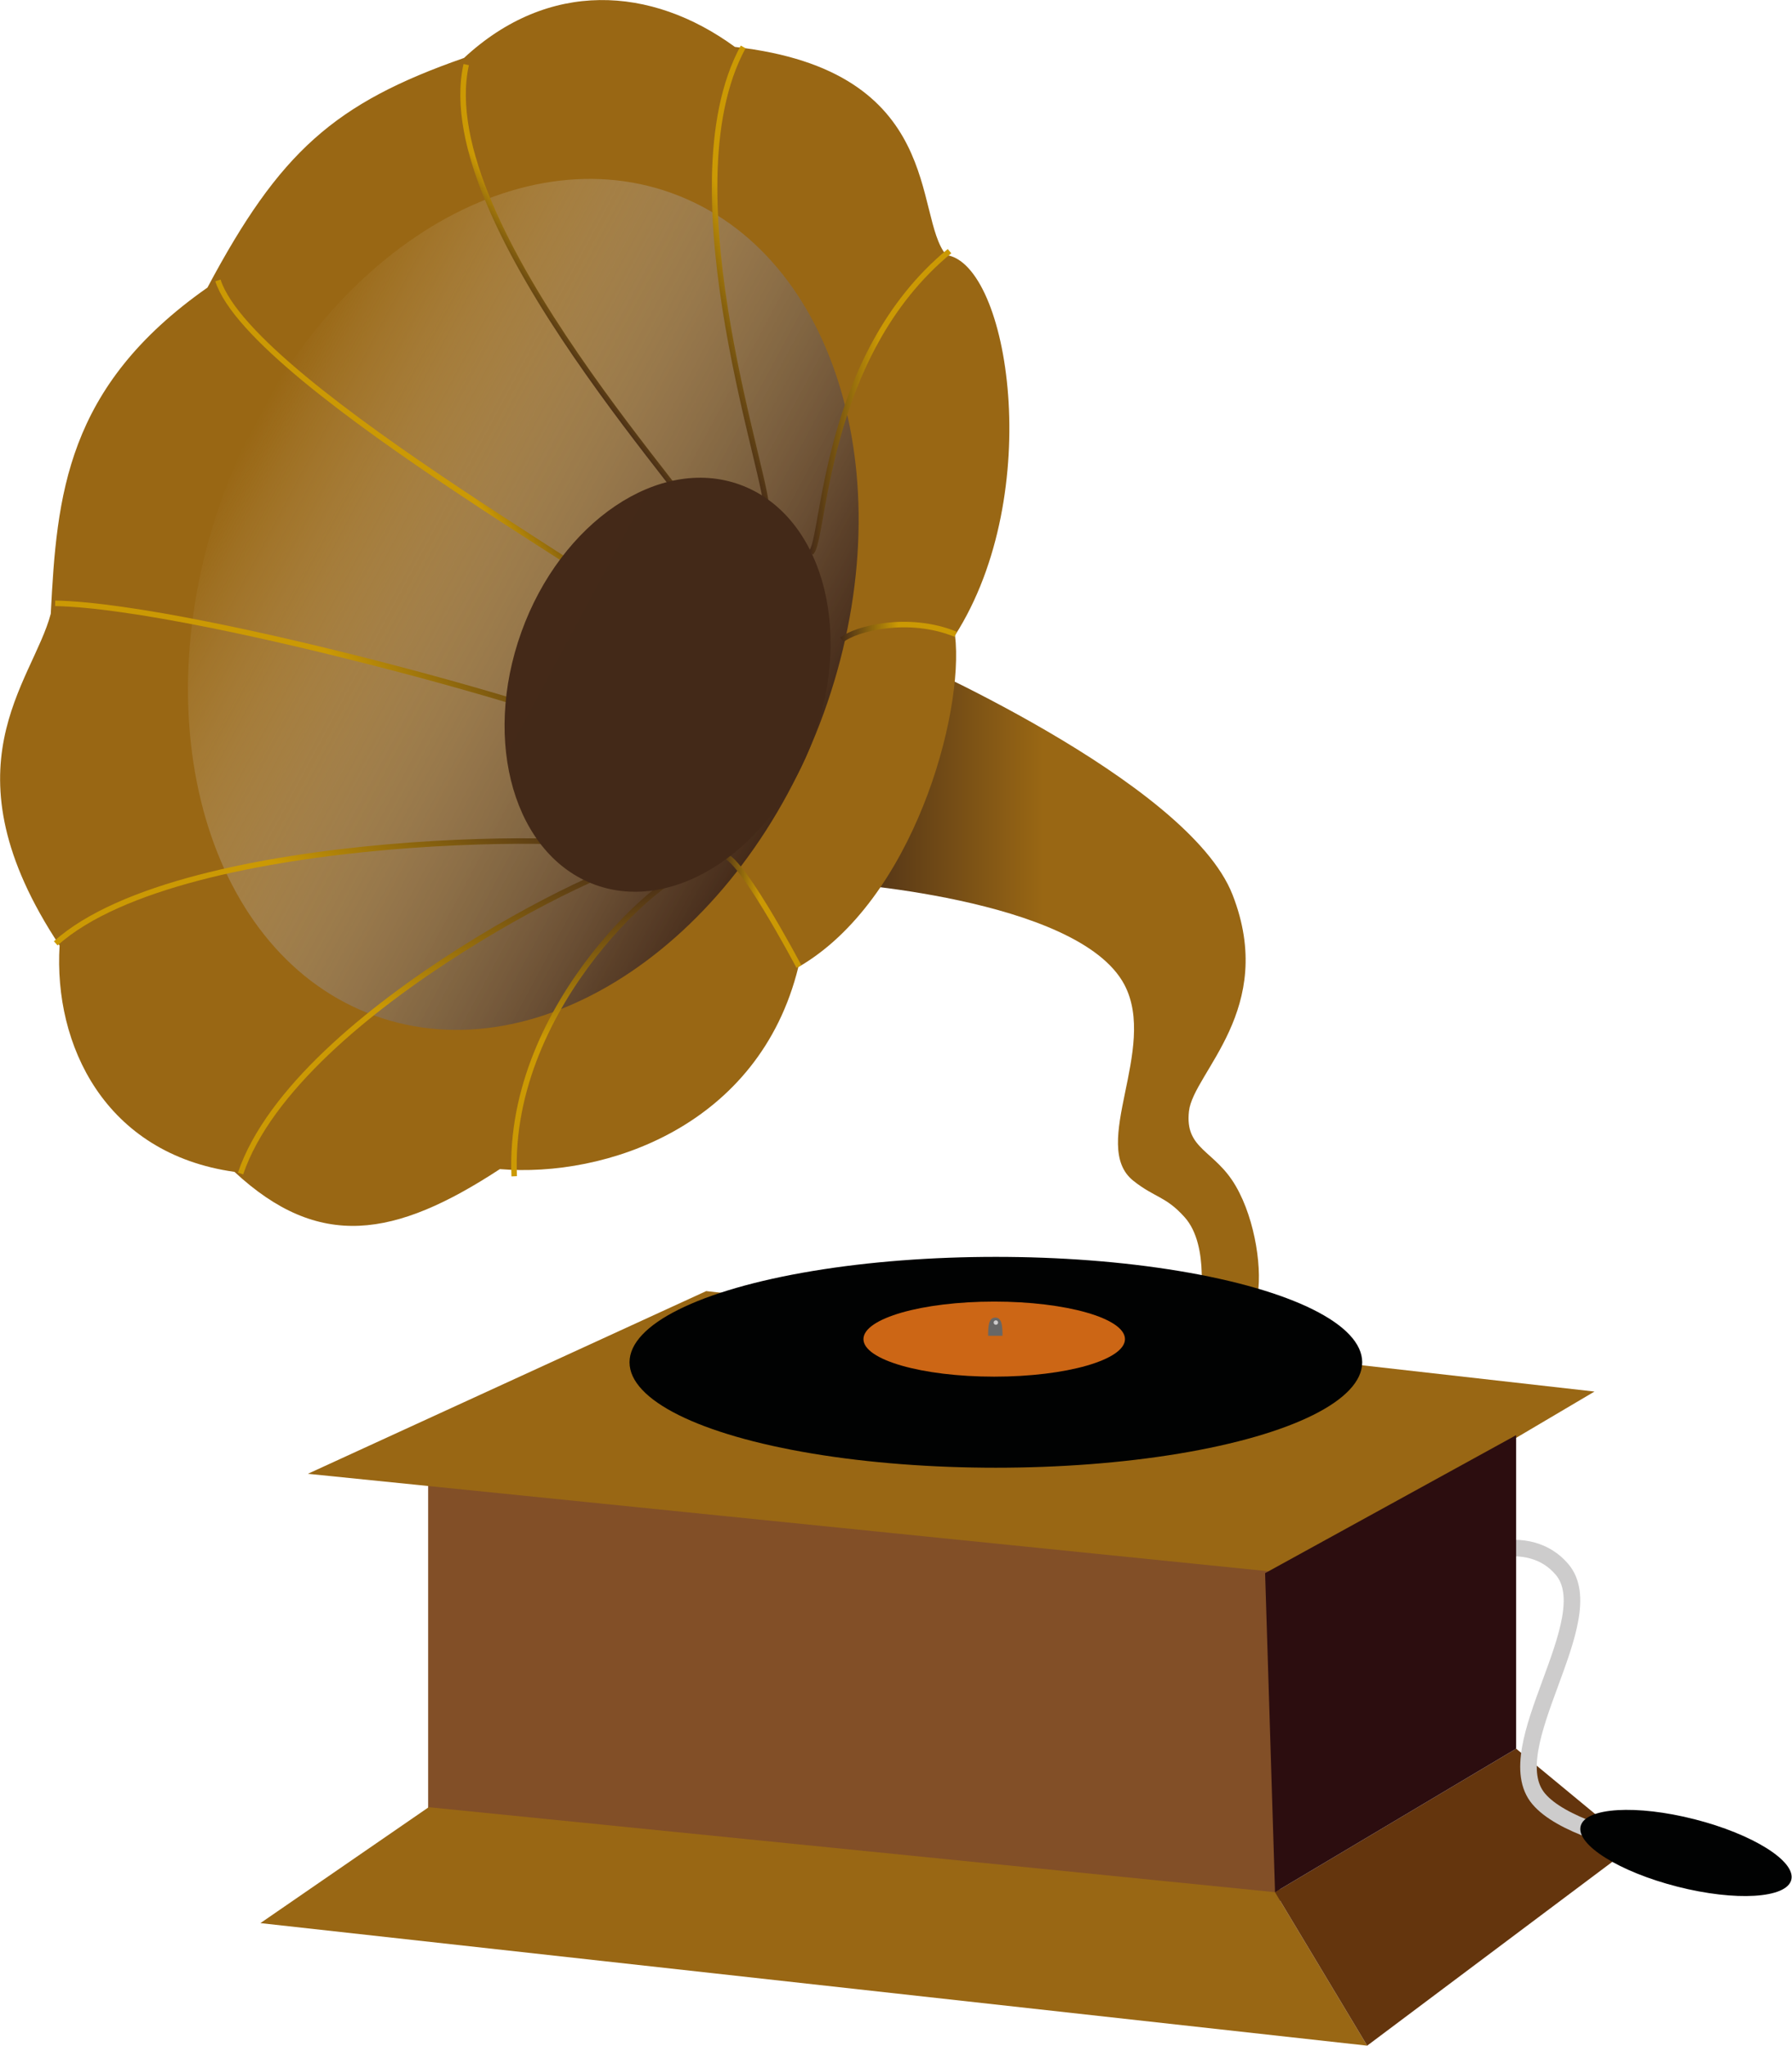 <?xml version="1.0" encoding="utf-8"?>
<!-- Generator: Adobe Illustrator 24.2.3, SVG Export Plug-In . SVG Version: 6.00 Build 0)  -->
<svg version="1.1" id="Vrstva_1" xmlns="http://www.w3.org/2000/svg" xmlns:xlink="http://www.w3.org/1999/xlink" x="0px" y="0px"
	 width="324.8px" height="370.6px" viewBox="0 0 324.8 370.6" style="enable-background:new 0 0 324.8 370.6;" xml:space="preserve"
	>
<style type="text/css">
	.st0{fill:#824F27;}
	.st1{fill:url(#SVGID_1_);}
	.st2{fill:#996714;}
	.st3{fill:url(#SVGID_2_);}
	.st4{fill:none;stroke:url(#SVGID_3_);stroke-miterlimit:10;}
	.st5{fill:none;stroke:url(#SVGID_4_);stroke-miterlimit:10;}
	.st6{fill:none;stroke:url(#SVGID_5_);stroke-miterlimit:10;}
	.st7{fill:none;stroke:url(#SVGID_6_);stroke-miterlimit:10;}
	.st8{fill:none;stroke:url(#SVGID_7_);stroke-miterlimit:10;}
	.st9{fill:none;stroke:url(#SVGID_8_);stroke-miterlimit:10;}
	.st10{fill:none;stroke:url(#SVGID_9_);stroke-miterlimit:10;}
	.st11{fill:none;stroke:url(#SVGID_10_);stroke-miterlimit:10;}
	.st12{fill:none;stroke:url(#SVGID_11_);stroke-miterlimit:10;}
	.st13{fill:none;stroke:url(#SVGID_12_);stroke-miterlimit:10;}
	.st14{fill:url(#SVGID_13_);}
	.st15{fill:#64350D;}
	.st16{fill:#010202;}
	.st17{fill:#CC6615;}
	.st18{fill:#676766;}
	.st19{fill:#CDCCCC;}
	.st20{fill:none;stroke:#CDCCCC;stroke-width:3;stroke-miterlimit:10;}
	.st21{fill:#2C0D0F;}
</style>
<g>
	<polyline class="st0" points="230.4,283.8 77.6,268.5 77.6,328.1 232.1,346.8 	"/>
	<linearGradient id="SVGID_1_" gradientUnits="userSpaceOnUse" x1="150.164" y1="179.207" x2="228.175" y2="179.207">
		<stop  offset="0" style="stop-color:#432918"/>
		<stop  offset="0.498" style="stop-color:#996714"/>
	</linearGradient>
	<path class="st1" d="M150.2,159.8c0,0,45.2,2.7,53.6,18.6c6.1,11.6-6.4,29.1,1.6,35.5c3.9,3.1,5.9,2.8,9.3,6.6
		c4.7,5.2,2.7,16.4,2.7,16.4s8.2,8.2,10.4-1.6c1.1-4.8-0.2-14.2-3.8-20.4c-3.8-6.6-9.3-6.6-8.5-13.6c0.8-7,16-18.5,7.9-39.2
		c-8.1-20.8-61.2-43.7-61.2-43.7L150.2,159.8z"/>
	<path class="st2" d="M37.6,52.1c-25.7,18-27.3,37.7-28.4,59.1c-3.3,12.5-19.8,27.8,1.6,60.1c-1.1,18,8.2,37.7,31.7,41
		c15.3,14.2,29,12,48.1-0.5c19.1,1.6,47-7.7,54.1-36.6c20.8-12,30.1-45.9,28.4-60.1c16.4-25.7,9.8-67.3-1.6-68.9
		c-6-7.1,0-33.4-38.3-37.7C118-2.6,99.4-3.7,84.1,10.5C60.6,18.7,50.7,27.5,37.6,52.1z"/>
	
		<linearGradient id="SVGID_2_" gradientUnits="userSpaceOnUse" x1="44.295" y1="83.342" x2="145.498" y2="141.772" gradientTransform="matrix(1 -3.148819e-02 3.148819e-02 1 -3.562 -1.359583e-02)">
		<stop  offset="0" style="stop-color:#FFFFFF;stop-opacity:0"/>
		<stop  offset="0.277" style="stop-color:#C5BDB8;stop-opacity:0.277"/>
		<stop  offset="0.63" style="stop-color:#7F6E62;stop-opacity:0.63"/>
		<stop  offset="0.879" style="stop-color:#543C2D;stop-opacity:0.879"/>
		<stop  offset="1" style="stop-color:#432918"/>
	</linearGradient>
	<path class="st3" d="M149.3,129.2C134.4,170.3,98,194.9,67.9,184s-42.4-53-27.5-94.2S91.7,24.1,121.8,35S164.2,88,149.3,129.2z"/>
	<g>
		<linearGradient id="SVGID_3_" gradientUnits="userSpaceOnUse" x1="152.248" y1="114.485" x2="173.393" y2="114.485">
			<stop  offset="0" style="stop-color:#432918"/>
			<stop  offset="0.498" style="stop-color:#CB9904"/>
		</linearGradient>
		<path class="st4" d="M152.6,115.9c2.5-2,12-4.5,20.6-1"/>
		<linearGradient id="SVGID_4_" gradientUnits="userSpaceOnUse" x1="130.359" y1="164.91" x2="145.213" y2="164.91">
			<stop  offset="0" style="stop-color:#432918"/>
			<stop  offset="0.498" style="stop-color:#CB9904"/>
		</linearGradient>
		<path class="st5" d="M130.7,155.1c2.5-2,14.1,20,14.1,20"/>
		<linearGradient id="SVGID_5_" gradientUnits="userSpaceOnUse" x1="146.648" y1="72.851" x2="172.352" y2="72.851">
			<stop  offset="0" style="stop-color:#432918"/>
			<stop  offset="0.498" style="stop-color:#CB9904"/>
		</linearGradient>
		<path class="st6" d="M147,100.1c2.5-2,2-35.6,25.1-54.6"/>
		
			<linearGradient id="SVGID_6_" gradientUnits="userSpaceOnUse" x1="111.709" y1="93.181" x2="139.953" y2="93.181" gradientTransform="matrix(0.927 -0.374 0.374 0.927 -14.755 11.107)">
			<stop  offset="0" style="stop-color:#432918"/>
			<stop  offset="0.498" style="stop-color:#CB9904"/>
		</linearGradient>
		<path class="st7" d="M138.8,92.5c1.6-2.8-18.4-57.8-4.1-84"/>
		
			<linearGradient id="SVGID_7_" gradientUnits="userSpaceOnUse" x1="62.425" y1="115.138" x2="81.183" y2="115.138" gradientTransform="matrix(0.788 -0.616 0.616 0.788 -20.918 8.201)">
			<stop  offset="0" style="stop-color:#432918"/>
			<stop  offset="0.498" style="stop-color:#CB9904"/>
		</linearGradient>
		<path class="st8" d="M128.6,97.6c0.8-3.2-50.6-56.7-44.1-85.9"/>
		
			<linearGradient id="SVGID_8_" gradientUnits="userSpaceOnUse" x1="19.954" y1="121.39" x2="47.095" y2="121.39" gradientTransform="matrix(0.788 -0.616 0.616 0.788 -20.918 8.201)">
			<stop  offset="0.502" style="stop-color:#CB9904"/>
			<stop  offset="1" style="stop-color:#432918"/>
		</linearGradient>
		<path class="st9" d="M121.5,114.9c0.8-3.2-75.8-44.8-82-64.1"/>
		
			<linearGradient id="SVGID_9_" gradientUnits="userSpaceOnUse" x1="-38.22" y1="141.071" x2="28.901" y2="141.071" gradientTransform="matrix(0.788 -0.616 0.616 0.788 -20.918 8.201)">
			<stop  offset="0.502" style="stop-color:#CB9904"/>
			<stop  offset="1" style="stop-color:#432918"/>
		</linearGradient>
		<path class="st10" d="M114.4,135.3c0.8-3.2-77.9-25.5-104.4-26"/>
		
			<linearGradient id="SVGID_10_" gradientUnits="userSpaceOnUse" x1="-110.44" y1="199.652" x2="-48.147" y2="199.652" gradientTransform="matrix(0.45 -0.893 0.893 0.45 -80.896 1.665)">
			<stop  offset="0.502" style="stop-color:#CB9904"/>
			<stop  offset="1" style="stop-color:#432918"/>
		</linearGradient>
		<path class="st11" d="M113.4,154.1c-0.7-3.2-79.9-4.1-103.3,16.8"/>
		
			<linearGradient id="SVGID_11_" gradientUnits="userSpaceOnUse" x1="-169.423" y1="235.517" x2="-105.333" y2="235.517" gradientTransform="matrix(9.623388e-02 -0.995 0.995 9.623388e-02 -140.696 24.717)">
			<stop  offset="0.502" style="stop-color:#CB9904"/>
			<stop  offset="1" style="stop-color:#432918"/>
		</linearGradient>
		<path class="st12" d="M117.4,156.1c-1.8-2.7-63.6,26.5-73.8,56.5"/>
		
			<linearGradient id="SVGID_12_" gradientUnits="userSpaceOnUse" x1="-204.509" y1="258.11" x2="-159.383" y2="258.11" gradientTransform="matrix(-0.27 -0.963 0.963 -0.27 -188.655 79.774)">
			<stop  offset="0.502" style="stop-color:#CB9904"/>
			<stop  offset="1" style="stop-color:#432918"/>
		</linearGradient>
		<path class="st13" d="M125.1,158.2c-2.6-1.9-33.3,23.2-31.9,54.9"/>
	</g>
	
		<linearGradient id="SVGID_13_" gradientUnits="userSpaceOnUse" x1="95.969" y1="113.648" x2="145.195" y2="142.068" gradientTransform="matrix(1 -3.148819e-02 3.148819e-02 1 -3.562 -1.359583e-02)">
		<stop  offset="0" style="stop-color:#442918"/>
		<stop  offset="2.342641e-02" style="stop-color:#442918"/>
		<stop  offset="0.282" style="stop-color:#432918"/>
		<stop  offset="1" style="stop-color:#432918"/>
	</linearGradient>
	<path class="st14" d="M147.5,133.6c-7.2,20-25,32-39.6,26.7c-14.6-5.3-20.6-25.8-13.4-45.8s25-32,39.6-26.7
		S154.7,113.5,147.5,133.6z"/>
	<polygon class="st2" points="55.8,267 128,233.9 289,252.1 233.3,285 	"/>
	<polygon class="st2" points="47.2,348.4 77.7,327.4 231.1,342.8 247.8,370.6 	"/>
	<polygon class="st15" points="247.8,370.6 231.1,342.8 274.8,316.8 296.1,334.4 	"/>
	<ellipse class="st16" cx="180.5" cy="246.8" rx="66.4" ry="19.1"/>
	<ellipse class="st17" cx="180.2" cy="242.6" rx="23.7" ry="6.8"/>
	<path class="st18" d="M179.1,242c0-1.8,0.1-3.3,1.3-3.3c1.2,0,1.3,1.5,1.3,3.3"/>
	<circle class="st19" cx="180.5" cy="239.6" r="0.4"/>
	<path class="st20" d="M270.8,280.8c5.1-1,9.4,0.1,12.3,3.5c7.7,9-12,32.4-4.2,41.6c7.8,9.2,42.3,12.3,42.3,12.3"/>
	
		<ellipse transform="matrix(0.247 -0.969 0.969 0.247 -95.29 548.874)" class="st16" cx="305.6" cy="335.8" rx="6.3" ry="19.7"/>
	<polyline class="st21" points="231.1,342.8 274.8,316.8 274.8,260 229.3,285 	"/>
</g>
</svg>
